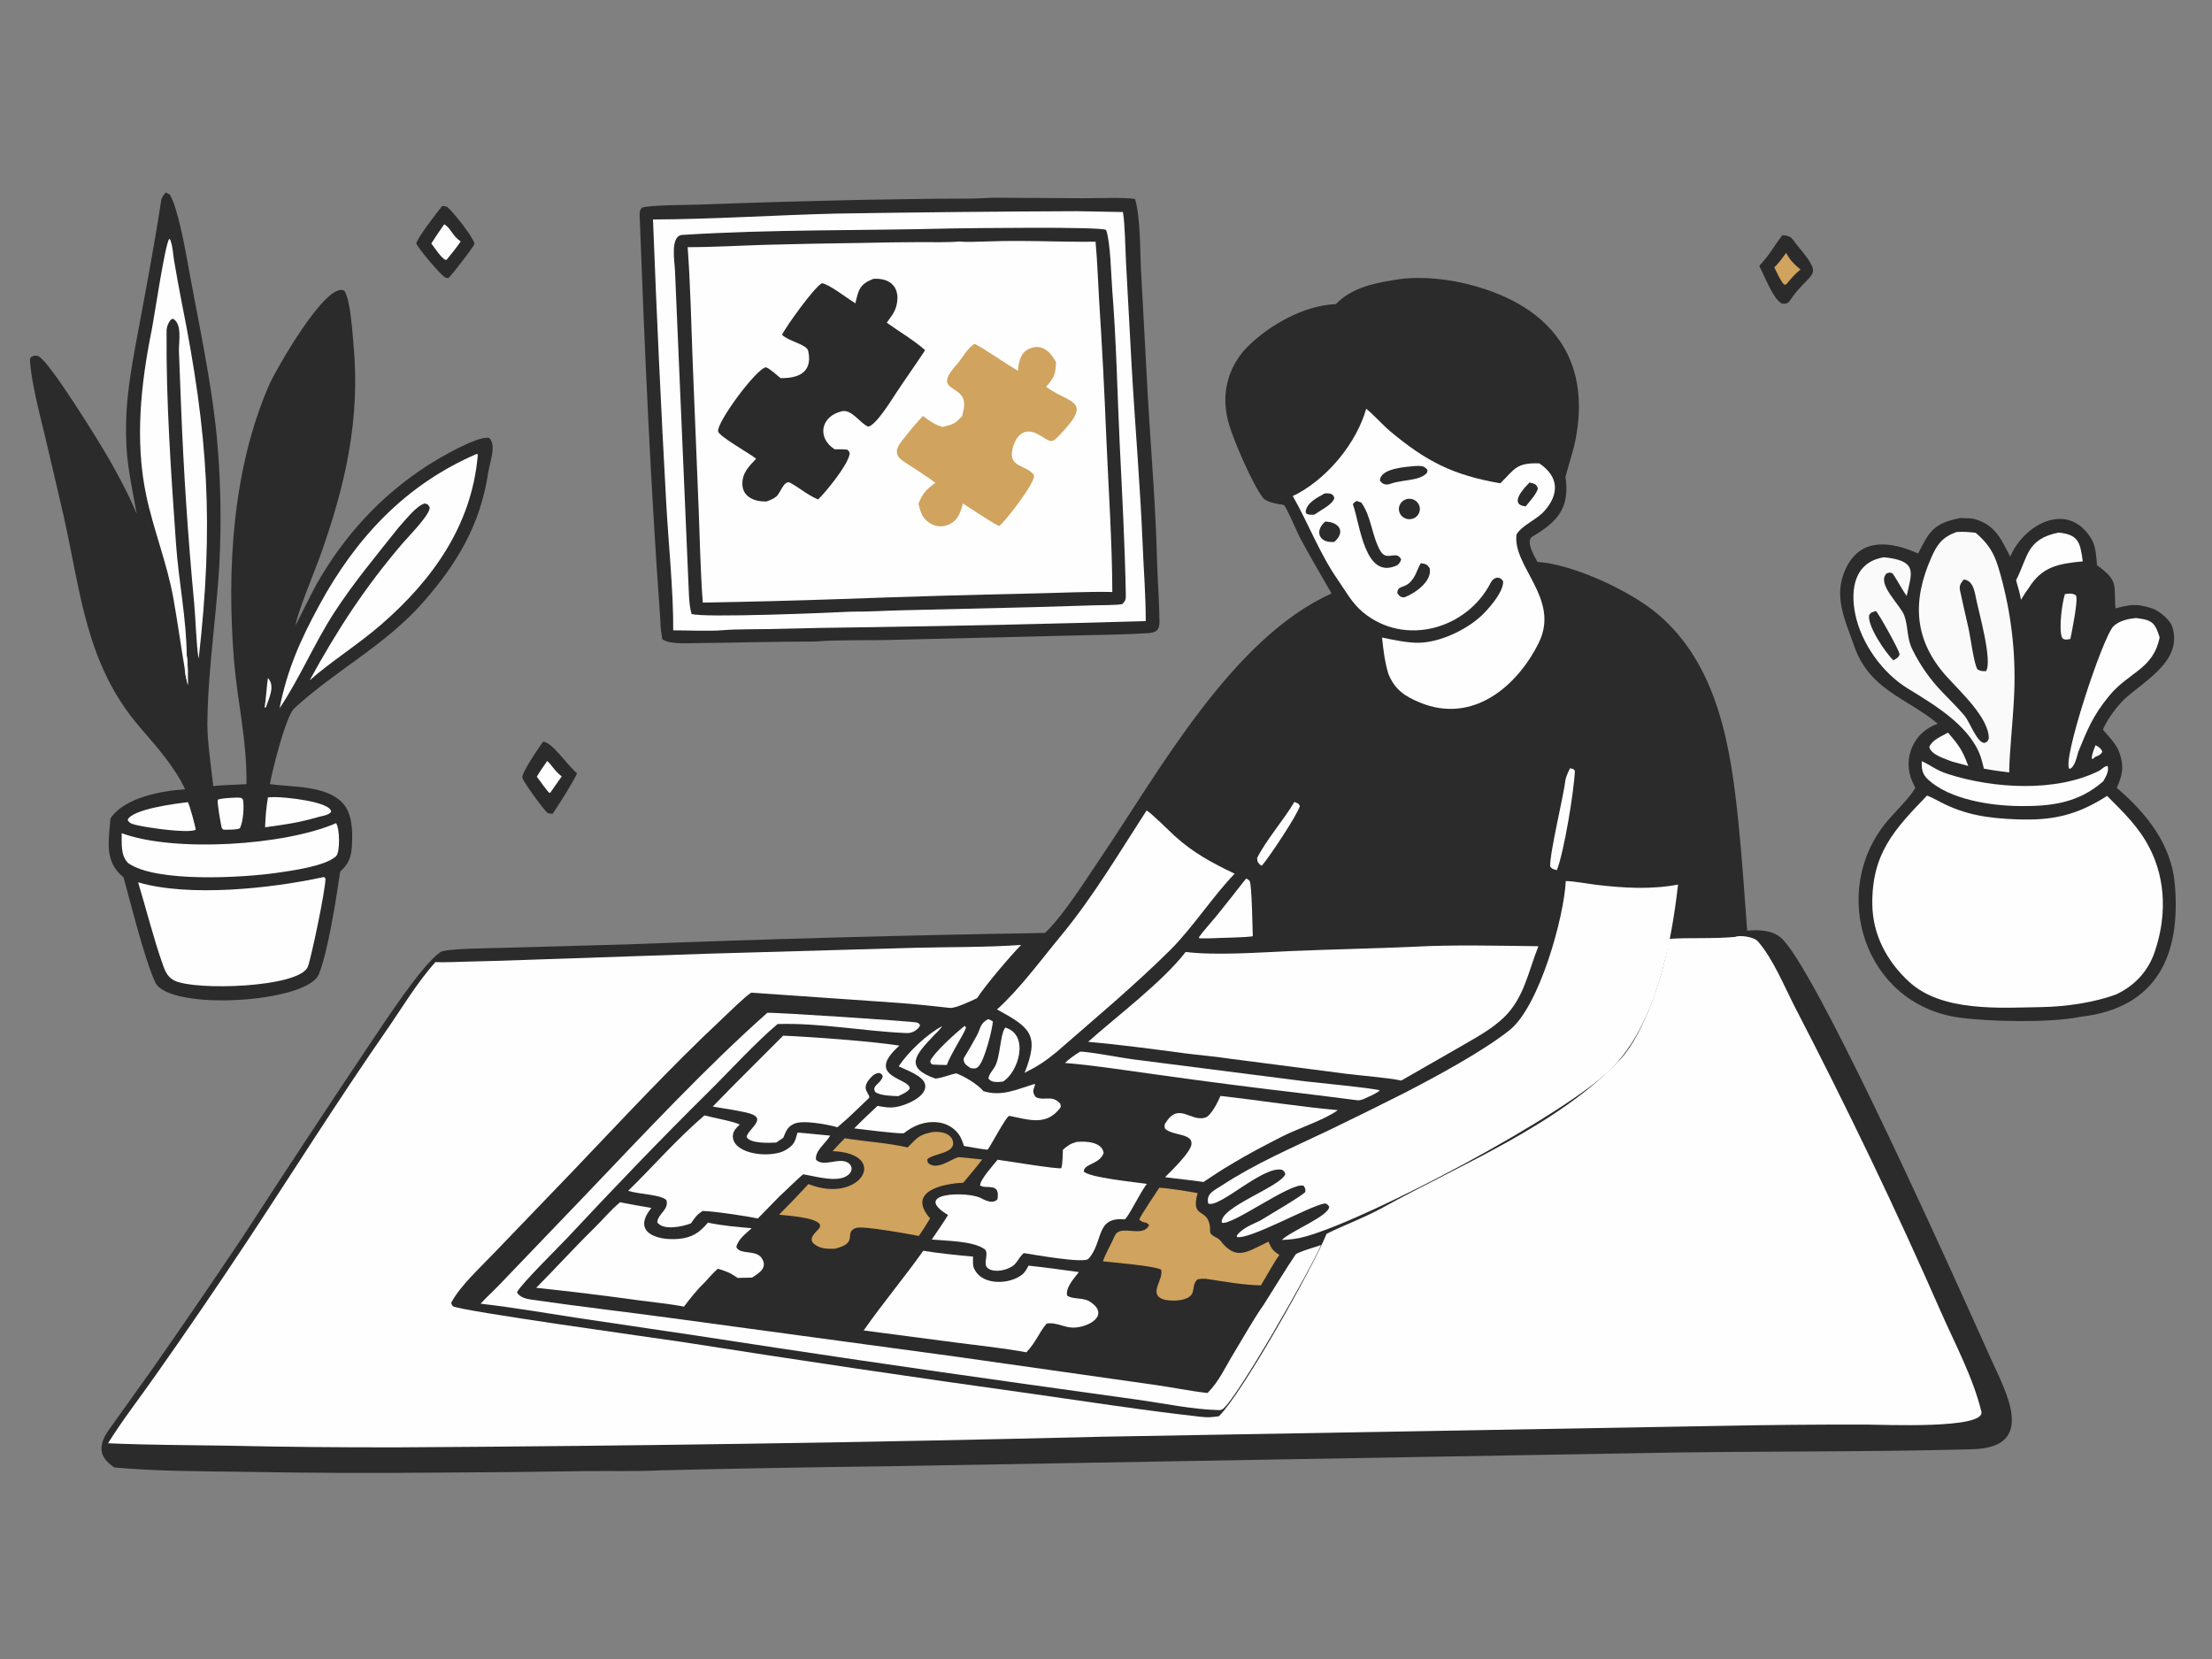 <?xml version="1.0" encoding="UTF-8"?> <svg xmlns="http://www.w3.org/2000/svg" width="224" height="168" viewBox="0 0 224 168" fill="none"><rect x="0" y="0" width="224" height="168" fill="#808080" stroke="none"/><g clip-path="url(#clip0_560_9249)"><path d="M141.83 28.254C144.693 27.91 147.88 28.433 150.501 29.32C158.229 31.936 161.183 37.681 159.378 45.293C159.295 45.647 158.523 48.218 158.533 48.29C158.975 51.416 157.786 52.792 155.189 54.329C154.459 54.765 155.337 56.245 155.682 56.9C159.305 57.138 165.017 59.814 167.746 62.08C174.036 67.304 175.277 75.775 176.047 83.32C176.421 86.999 176.654 90.561 176.929 94.246C178.035 94.141 179.425 94.185 180.31 94.925C183.561 97.647 196.186 125.608 198.465 130.615L201.546 137.452C203.078 140.885 206.382 146.578 199.743 146.76C188.522 147.068 177.268 146.922 166.045 147.153L89.752 148.485C82.136 148.577 74.52 148.713 66.906 148.894C64.587 149.016 61.73 148.944 59.364 148.971C54.172 149.056 48.981 149.108 43.789 149.128C37.383 149.188 30.976 149.16 24.571 149.043C20.375 148.984 15.725 148.991 11.584 148.601C9.923 147.512 9.953 146.305 11.054 144.748C12.502 142.701 13.983 140.684 15.427 138.632C18.512 134.212 21.554 129.765 24.554 125.291C28.874 118.633 33.243 112.005 37.661 105.407C38.923 103.558 42.646 97.785 44.594 96.415C45.121 96.044 49.607 96.028 50.726 95.987L63.341 95.64C77.496 95.092 91.657 94.704 105.822 94.476C107.696 92.705 110.044 88.954 111.53 86.757C117.43 78.036 124.78 64.632 134.841 60.096C133.749 58.206 132.651 56.337 131.617 54.401C131.412 54.02 130.23 51.245 130.002 51.134C129.917 51.093 128.315 50.969 127.884 50.396C126.771 48.918 124.957 44.655 124.464 42.995C124.252 42.291 124.127 41.565 124.092 40.831C124.003 38.681 124.832 36.608 126.367 35.079C128.555 32.9 132.121 30.899 135.274 30.801C137.011 29.011 139.428 28.619 141.83 28.254Z" fill="#2B2B2B"></path><path d="M175.712 94.878C176.172 94.664 177.622 94.875 178.001 95.313C179.594 97.148 180.673 99.873 181.8 102.051C187.024 112.129 191.954 122.372 196.507 132.754C197.953 136.053 199.805 139.467 200.648 142.96C201.037 144.748 190.653 144.26 189.052 144.262C184.054 144.249 179.056 144.294 174.06 144.396L111.63 145.49C87.906 146.073 64.177 146.432 40.446 146.566C34.62 146.582 28.794 146.525 22.969 146.396C18.959 146.338 14.95 146.328 10.942 146.154C12.28 143.974 14.261 141.404 15.753 139.272C18.87 134.851 21.922 130.386 24.906 125.878C29.626 118.737 34.182 111.477 39.072 104.433C40.623 102.2 42.303 99.39 44.1 97.426C44.808 97.479 46.518 97.398 47.311 97.379C49.587 97.331 51.862 97.263 54.136 97.175L71.719 96.576L92.676 95.978C96.183 95.893 99.93 95.935 103.406 95.69C102.29 96.833 99.806 99.75 98.946 101.076C98.403 101.343 96.72 102.126 96.208 102.068C94.525 101.878 92.74 101.693 91.046 101.563L76.078 100.521C75.427 100.919 73.799 102.544 73.095 103.203C67.872 108.091 62.982 113.391 58.043 118.558L49.879 127.048C48.604 128.393 46.623 130.195 45.734 131.848C45.642 132.019 45.755 132.096 45.855 132.275C46.679 132.766 66.389 135.494 69.035 135.889C80.786 137.737 92.554 139.48 104.338 141.119C110.083 141.937 115.839 142.83 121.612 143.474C122.33 143.554 122.728 143.518 123.439 143.414C125.799 141.072 132.894 128.472 134.339 124.941C136.18 124.026 138.201 123.297 140.059 122.269C147.979 117.886 157.922 113.869 164.114 107.24C166.516 104.667 168.584 98.352 168.997 95.073C171.217 94.931 173.383 95.086 175.712 94.878Z" fill="#FEFEFE"></path><path d="M158.561 89.223C159.266 89.214 160.964 89.523 161.737 89.612C164.464 89.927 167.222 90.097 169.93 89.573C169.234 95.66 167.726 103.539 163.264 108.132C158.716 112.813 138.808 123.359 132.238 125.208C131.409 125.442 130.669 125.54 129.806 125.562C130.741 124.647 134.574 123.144 134.604 122.198C134.491 122.04 134.359 121.832 134.089 121.882C132.521 122.172 126.606 125.528 125.261 125.27L125.252 125.105C125.835 124.353 126.738 124.029 127.612 123.607C128.329 123.156 131.893 121.088 132.181 120.699C132.2 120.359 132.195 120.377 132.014 120.078C130.826 119.624 124.685 124.203 123.725 123.814C123.463 122.259 129.623 120.206 130.158 118.914C130.044 118.569 130.138 118.719 129.84 118.464C127.941 117.988 123.482 122.384 122.358 121.876C122.098 120.878 122.976 120.539 123.684 120.075C127.186 117.785 130.811 116.248 134.57 114.455C137.124 113.224 139.666 111.969 142.195 110.691C145.347 109.067 150.22 106.439 152.88 104.308C155.881 101.904 158.375 92.922 158.561 89.223Z" fill="#FEFEFE"></path><path d="M138.35 41.394C139.052 41.935 140.001 43.023 140.766 43.663C144.459 46.755 147.184 48.12 151.929 48.942C153.426 47.474 153.522 46.854 155.881 46.922C157.887 48.278 157.907 50.05 156.38 51.765C155.607 52.633 154.085 53.212 153.573 54.124C153.137 57.365 158.033 60.632 155.82 65.099C153.626 69.526 149.133 73.338 143.811 71.152C142.191 70.486 141.222 69.796 140.584 68.213C140.215 66.93 140.091 65.869 139.954 64.56C141.127 64.802 142.643 65.137 143.83 65.084C146.069 64.984 148.859 63.609 150.363 62.011C151.019 61.314 152.263 59.859 152.217 58.866C151.859 58.279 151.244 58.448 150.962 59.001C148.587 63.669 142.298 65.521 138.04 62.015C136.897 61.074 136.293 59.888 135.474 58.713C133.632 56.071 132.487 52.977 130.911 50.225C131.113 50.136 131.312 50.039 131.505 49.933C134.617 48.202 137.394 44.763 138.35 41.394Z" fill="#FEFEFE"></path><path d="M137.371 50.729C137.533 50.783 137.695 50.838 137.857 50.893C138.87 52.292 138.902 54.213 139.765 55.758C140.425 56.939 141.385 55.646 141.889 56.641C141.781 56.967 141.773 56.953 141.533 57.215C138.207 58.853 137.747 53.151 137.011 51.1C136.966 50.977 137.253 50.818 137.371 50.729Z" fill="#2B2B2B"></path><path d="M143.341 47.187C143.936 47.187 144.174 47.134 144.553 47.582L144.52 47.852C143.858 48.711 142.034 48.558 140.854 48.975C140.373 49.153 140.021 49.073 139.738 48.666C139.768 47.413 142.382 47.279 143.341 47.187Z" fill="#2B2B2B"></path><path d="M143.874 57.035C144.373 57.105 144.503 57.12 144.779 57.546C145.044 58.862 143.331 60.056 142.234 60.487C141.823 60.502 141.726 60.362 141.507 60.082C141.484 59.282 142.17 59.581 142.772 58.981C143.393 58.362 143.442 57.784 143.874 57.035Z" fill="#2B2B2B"></path><path d="M134.161 49.963C134.636 49.942 135.066 49.974 135.12 50.471C134.885 51.129 133.741 51.66 133.094 52.115C132.712 52.131 132.631 52.159 132.29 52.021L132.217 51.848C132.309 50.901 133.399 50.382 134.161 49.963Z" fill="#2B2B2B"></path><path d="M142.342 50.577C142.699 50.443 143.103 50.508 143.399 50.745C143.694 50.983 143.835 51.357 143.769 51.724C143.702 52.091 143.438 52.395 143.077 52.52C142.528 52.71 141.924 52.434 141.723 51.902C141.522 51.37 141.798 50.779 142.342 50.577Z" fill="#2B2B2B"></path><path d="M134.199 52.818C135.572 52.846 136.328 53.832 135.112 54.884C135.011 54.888 134.909 54.889 134.807 54.886C133.525 54.858 133.158 53.712 134.199 52.818Z" fill="#2B2B2B"></path><path d="M154.899 48.86C155.37 48.977 155.601 48.999 155.735 49.475C155.594 50.035 154.893 50.784 154.503 51.276C152.738 51.121 154.323 49.407 154.899 48.86Z" fill="#2B2B2B"></path><path d="M143.183 95.871C147.046 95.659 151.866 95.771 155.789 95.82C154.781 98.32 154.343 101.098 152.248 103.074C151.007 104.245 149.578 105.004 148.113 105.861L141.902 109.423C140.623 109.147 137.768 108.92 136.339 108.739L124.414 107.195C122.91 106.962 121.326 106.844 119.807 106.642C116.61 106.215 113.405 105.788 110.191 105.5C113.121 102.882 117.722 99.438 120.067 96.401C123.139 96.778 127.546 96.447 130.688 96.312C134.83 96.135 139.053 96.058 143.183 95.871Z" fill="#FEFEFE"></path><path d="M77.704 102.563C78.348 102.495 92.485 103.43 92.83 103.545C93.047 103.617 93.077 103.648 93.173 103.836C92.955 104.318 92.357 104.637 91.835 104.616C87.564 104.446 83.025 103.562 78.747 103.699C76.568 105.519 73.791 108.556 71.734 110.587C66.882 115.378 62.116 120.359 57.467 125.333C56.533 126.333 52.707 130.083 52.354 130.869C52.61 131.366 53.27 131.529 53.801 131.606C58.484 132.288 63.191 132.825 67.879 133.462L96.814 137.383L116.94 140.24C118.672 140.479 120.57 140.881 122.279 141.061C123.433 139.919 124.068 138.464 124.891 137.114C125.889 135.477 126.904 133.641 127.999 132.076C128.856 130.741 130.296 128.359 131.202 127.041C131.356 126.816 133.337 126.23 133.774 126.081C132.773 128.46 125.366 141.462 123.857 142.662C123.669 142.812 123.53 142.797 123.29 142.79C120.757 142.713 118.045 142.153 115.533 141.788L103.621 140.124C92.54 138.572 81.469 136.941 70.411 135.233L58.672 133.491C55.357 132.984 51.991 132.401 48.664 132.019C49.246 131.378 49.997 130.713 50.615 130.057L59.407 120.886C65.103 114.918 71.597 107.964 77.704 102.563Z" fill="#FEFEFE"></path><path d="M116.107 82.079C116.417 82.17 118.535 84.272 118.95 84.65C120.833 86.36 122.736 87.383 125.029 88.476C122.904 90.653 120.756 93.969 118.51 96.2C114.888 99.796 110.824 103.191 106.959 106.561C105.784 107.521 105.11 107.952 103.755 108.643C105.297 104.767 104.33 104.062 100.963 102.223C103.281 100.134 105.456 97.156 107.457 94.739C110.684 90.842 113.356 86.319 116.107 82.079Z" fill="#FEFEFE"></path><path d="M109.022 115.636C109.932 115.551 111.594 115.618 111.761 116.746C111.393 117.911 109.732 117.836 109.753 118.64C110.388 119.267 114.925 119.699 116.142 119.89C115.506 120.646 114.148 123.505 113.867 123.48C110.903 123.216 111.776 125.749 110.224 127.474C109.778 127.971 104.645 127.042 103.667 126.894C103.305 127.217 103.159 127.547 102.847 127.933C102.322 128.582 100.699 128.987 100.009 128.405C99.789 128.219 99.82 127.988 99.812 127.723C99.858 127.394 100.011 126.729 99.727 126.515C98.581 125.654 95.764 125.659 94.356 125.523C94.925 124.653 95.456 123.95 96.005 123.04C92.207 120.741 98.019 120.62 99.347 121.333C99.883 121.621 100.57 121.918 101.004 121.452C101.334 119.676 99.837 120.468 99.251 120.044C99.254 119.448 100.592 117.974 101.023 117.441C102.025 117.576 107.021 118.406 107.468 118.3C107.624 117.865 107.597 116.984 107.635 116.439C108.111 116.001 108.403 115.814 109.022 115.636Z" fill="#FEFEFE"></path><path d="M93.496 126.66C94.898 126.897 97.121 127.13 98.535 127.252C98.529 127.532 98.508 128.1 98.594 128.334C99.237 130.086 101.803 130.118 103.206 129.28C103.749 128.956 103.873 128.676 104.155 128.167C105.839 128.342 107.568 128.592 109.251 128.817C108.772 129.448 107.892 130.386 108.06 131.19C108.572 131.598 109.679 131.385 110.308 131.775C112.536 133.154 110.202 134.485 108.596 134.44C107.731 134.416 106.812 133.843 105.981 134.044C105.174 134.992 104.962 135.856 103.935 136.942C101.696 136.528 99.169 136.259 96.911 135.969L87.463 134.729C89.384 131.973 91.617 129.321 93.496 126.66Z" fill="#FEFEFE"></path><path d="M62.794 121.745C63.03 121.824 65.516 122.24 65.965 122.326C63.958 124.781 66.49 125.646 68.698 125.457C70.069 125.34 70.838 124.834 71.683 123.812C73.105 124.12 74.672 124.249 76.12 124.377C75.502 124.94 74.739 125.494 74.565 126.291C74.925 127.087 76.533 126.542 77.108 127.368C77.798 128.36 76.899 128.905 76.154 129.378L74.7 129.409C73.857 128.845 73.662 128.783 72.696 128.477C72.283 128.828 71.805 129.38 71.428 129.791C70.567 130.616 69.972 131.387 69.26 132.318C68.064 132.063 66.063 131.865 64.8 131.695C61.306 131.209 57.803 130.781 54.294 130.41C56.262 128.448 58.147 126.345 60.146 124.391C61.078 123.48 61.754 122.621 62.794 121.745Z" fill="#FEFEFE"></path><path d="M71.336 112.949C71.979 113.137 74.69 113.646 74.899 113.893C74.659 114.122 74.416 114.339 74.292 114.649C74.167 114.958 74.183 115.303 74.336 115.6C75.049 117.014 78.268 117.224 79.549 116.462C80.451 115.926 80.502 115.608 80.761 114.692C81.833 114.767 82.987 114.91 84.078 115C83.594 115.8 82.485 116.562 82.639 117.452C83.282 118.05 84.326 117.543 85.181 117.562C86.247 117.585 86.614 118.508 85.775 119.067C84.711 119.775 82.578 119.111 81.337 118.92C80.877 119.263 79.485 120.657 78.914 121.167L76.746 123.388C75.568 123.145 72.239 122.642 71.142 122.631C70.532 123.04 70.383 123.291 69.974 123.878C69.141 124.225 67.129 124.639 66.554 123.768C66.643 122.888 67.774 122.482 67.483 121.528C66.891 120.955 64.869 120.975 63.612 120.588C66.318 117.943 68.405 115.48 71.336 112.949Z" fill="#FEFEFE"></path><path d="M79.306 104.878C82.222 104.999 88.356 105.453 91.082 105.884C87.415 109.131 92.257 109.157 92.122 110.255C91.813 110.638 91.415 110.78 90.962 111.005C90.252 110.966 89.238 110.972 88.639 110.596C88.23 109.899 89.166 109.822 89.393 108.993C89.241 108.687 89.355 108.806 89.012 108.651C88.655 108.701 88.476 108.816 88.231 109.071C87.082 110.265 88.015 110.601 88.037 111.15C87.315 111.853 86.586 112.549 85.85 113.238L84.805 114.151C83.823 113.876 81.279 113.375 80.384 113.814C79.693 114.154 79.607 114.561 79.318 115.216L78.606 115.703C77.897 115.741 75.903 115.822 75.6 115.113C75.859 114.194 77.917 113.189 75.561 112.66C74.45 112.411 73.302 112.246 72.177 112.059C74.485 109.66 76.954 107.256 79.306 104.878Z" fill="#FEFEFE"></path><path d="M94.37 114.648C95.15 114.53 96.407 114.715 96.519 115.698C96.649 116.834 94.389 116.813 93.892 117.419L93.957 117.744C94.847 118.606 96.287 117.376 97.045 117.186C97.15 117.16 99.179 117.395 99.467 117.418C98.868 118.2 98.183 119.014 97.547 119.769C95.437 119.865 91.798 120.653 94.184 123.375C93.801 124.041 93.49 124.525 93.051 125.157C92.216 125.017 87.384 124.079 86.646 124.361C85.397 124.838 87.032 125.893 84.511 126.454C83.757 126.469 83.149 126.481 82.512 126.027C81.7 125.448 82.658 124.765 83.007 124.332C83.037 124.104 83.096 124.062 82.971 123.919C82.401 123.262 79.767 123.109 78.894 123.008C79.906 121.992 80.898 120.958 81.869 119.904C87.131 122.02 90.194 116.802 84.314 116.572C84.694 116.136 85.14 115.688 85.544 115.267C87.853 115.642 89.405 115.66 91.919 116.194C92.867 115.231 93.023 114.934 94.37 114.648Z" fill="#D0A35E"></path><path d="M117.395 120.276C118.424 120.334 120.234 120.631 121.276 120.821C120.481 123.682 122.57 122.046 122.546 124.701C122.541 125.164 123.327 125.303 123.547 125.591C125.206 127.762 126.272 126.755 128.451 125.74C128.775 126.486 128.909 126.65 129.556 127.087C128.934 127.945 128.283 129.205 127.682 130.159C125.875 130.138 123.875 129.754 122.072 129.495C121.719 129.489 121.628 129.49 121.282 129.546C120.845 129.92 120.933 130.339 120.762 130.897C120.477 131.833 118.292 131.842 117.599 131.498C116.39 130.898 117.874 129.509 117.577 128.57C117 128.199 112.673 127.842 111.684 127.729C111.971 126.91 112.531 125.967 112.88 125.163C113.437 123.876 115.694 125.447 116.363 124.064C116.059 123.643 115.747 123.93 115.366 123.485C115.54 123.05 117.047 120.809 117.395 120.276Z" fill="#D0A35E"></path><path d="M95.392 103.925C95.345 104.116 94.656 104.758 94.474 104.953C92.748 106.799 91.502 108.1 94.743 109.229C95.752 109.072 96.009 108.859 96.839 108.698C97.649 108.982 99.036 109.822 99.586 110.496C101.439 111.069 102.915 110.333 104.787 109.758C104.906 110.059 104.32 110.401 104.9 111.11C105.794 111.521 106.551 110.823 107.377 111.782C107.402 111.943 107.46 112.064 107.366 112.189C105.94 114.072 104.158 113.373 102.223 113.001C101.93 112.944 100.227 116.235 100.008 116.429C99.317 116.36 98.327 116.166 97.621 116.05C97.484 115.656 97.342 115.215 97.097 114.874C96.602 114.194 95.833 113.751 94.982 113.656C93.657 113.506 92.528 113.968 91.52 114.763C90.617 114.802 87.586 114.386 86.502 114.267C87.274 113.475 88.056 112.746 88.863 111.988C89.578 112.113 90.069 112.222 90.8 112.089C91.776 111.924 93.974 111.004 93.676 109.793C93.466 108.938 91.778 108.361 91.008 107.982C91.937 106.559 93.867 104.722 95.392 103.925Z" fill="#FEFEFE"></path><path d="M123.593 110.98C127.49 111.42 131.652 112.078 135.479 112.419C134.2 113.368 131.454 114.278 129.958 115.031C128.216 115.908 126.294 116.915 124.638 117.923C123.686 118.48 122.788 119.088 121.87 119.697C120.627 119.498 119.275 119.396 117.986 119.204C118.638 118.54 120.516 116.751 120.65 115.907C120.838 114.723 118.662 115.042 117.965 114.272C117.931 114.035 117.883 113.954 118.009 113.749C119.358 111.549 120.527 113.613 122.039 113.181C122.635 113.011 123.342 111.566 123.593 110.98Z" fill="#FEFEFE"></path><path d="M109.361 106.503C110.034 106.445 113.664 107.139 114.607 107.259L132.124 109.497C133.009 109.605 139.297 110.214 139.73 110.421C139.392 110.735 138.614 111.053 138.158 111.265C137.964 111.346 137.689 111.447 137.48 111.421C135.554 111.184 133.601 110.921 131.676 110.694C126.815 110.125 121.96 109.499 117.114 108.817C113.995 108.394 110.982 107.905 107.838 107.64C108.405 107.127 108.71 106.926 109.361 106.503Z" fill="#FEFEFE"></path><path d="M126.183 88.968C126.409 89.046 126.357 89.045 126.552 89.217C126.771 89.684 126.835 93.986 126.864 94.81C126.147 94.943 123.562 94.962 122.586 95.019C122.201 95.031 121.837 95.025 121.453 95.019L121.411 94.9C121.89 94.234 122.61 93.458 123.146 92.803C124.17 91.534 125.183 90.255 126.183 88.968Z" fill="#FEFEFE"></path><path d="M158.978 77.806C159.357 77.883 159.265 77.809 159.48 78.048C159.416 79.994 158.386 86.306 157.655 88.117C157.211 87.968 157.217 88.048 156.981 87.749C156.915 86.413 158.334 80.639 158.54 78.916C158.565 78.71 158.87 78.032 158.978 77.806Z" fill="#FEFEFE"></path><path d="M101.795 104.056C104.271 104.779 103.155 108.547 101.575 109.525C101.056 109.586 100.398 109.669 100.102 109.214C100.102 108.89 100.48 108.427 100.684 108.118C101.319 107.154 101.237 104.846 101.795 104.056Z" fill="#FEFEFE"></path><path d="M100.067 103.203C100.269 103.268 100.363 103.331 100.547 103.434C100.485 104.251 99.716 107.4 99.063 108.021C98.807 108.263 98.625 108.19 98.305 108.176C97.875 107.872 97.581 107.748 97.578 107.195C98.037 106.439 98.485 105.676 98.904 104.897C99.331 104.104 99.218 103.656 100.067 103.203Z" fill="#FEFEFE"></path><path d="M131.072 81.206C131.478 81.391 131.45 81.302 131.632 81.612C131.428 82.465 128.426 86.963 127.775 87.668C127.558 87.589 127.485 87.439 127.346 87.251C127.333 87.155 127.318 87.036 127.299 86.896C128.173 85.129 130.045 82.953 131.004 81.323L131.072 81.206Z" fill="#FEFEFE"></path><path d="M97.701 103.877L97.823 104.075C97.673 104.632 96.304 106.675 95.877 107.848C95.405 107.849 94.894 107.82 94.419 107.801C94.213 107.629 94.292 107.732 94.192 107.468C94.576 106.571 96.854 104.541 97.701 103.877Z" fill="#FEFEFE"></path><path d="M99.704 20.064C100.427 19.994 101.992 20.036 102.76 20.035L109.639 20.075C110.785 20.084 114.033 19.966 114.945 20.153C115.515 22.2 115.428 25.279 115.55 27.451L116.26 40.585C116.589 46.133 117.058 51.641 117.182 57.21C117.254 59.106 117.39 60.998 117.418 62.895C117.43 63.735 117.167 64.059 116.278 64.117C113.772 64.278 111.244 64.287 108.731 64.355L89.934 64.806C87.843 64.864 84.705 64.782 82.736 64.953L82.584 64.967C78.527 64.96 74.436 65.09 70.377 65.127C69.414 65.136 67.894 65.256 67.067 64.742C67.018 64.461 66.977 64.179 66.943 63.896C66.883 63.371 66.875 62.84 66.837 62.314C65.86 48.811 65.277 35.278 64.771 21.752C64.76 21.458 64.817 21.259 64.999 21.035C65.643 20.762 69.664 20.757 70.642 20.723C76.069 20.523 81.498 20.363 86.927 20.244L94.77 20.122C96.39 20.108 98.096 20.152 99.704 20.064Z" fill="#2B2B2B"></path><path d="M109.024 21.386L113.711 21.471C113.922 22.573 113.955 25.229 114.023 26.506L114.589 36.927C114.933 42.999 115.463 49.109 115.715 55.198C115.819 57.742 116.03 60.353 116.023 62.894C106.766 63.168 97.507 63.373 88.247 63.51C84.84 63.546 81.433 63.61 78.027 63.702C76.62 63.734 74.586 63.7 73.245 63.814C71.717 63.942 69.741 63.828 68.174 63.831C68.21 60.034 67.67 54.767 67.462 50.869C66.936 41.325 66.491 31.777 66.126 22.227C72.144 22.204 78.569 21.778 84.675 21.629C92.79 21.499 100.907 21.418 109.024 21.386Z" fill="#FEFEFE"></path><path d="M96.38 23.134C98.006 23.11 111.482 22.927 112.013 23.286C112.465 24.577 112.514 27.897 112.634 29.387C113.05 34.569 113.143 39.79 113.39 44.968C113.632 50.026 113.909 55.055 114.005 60.127C114.014 60.654 114.02 60.807 113.646 61.172C113.043 61.296 111.534 61.276 110.858 61.297L104.7 61.482L91.347 61.801C89.64 61.835 87.989 61.957 86.276 61.937C84.103 62.052 71.222 62.585 70.029 62.171C69.871 61.644 69.793 60.859 69.769 60.3C69.396 51.519 69.009 42.733 68.633 33.953L68.353 27.405C68.315 26.488 67.843 23.869 69.086 23.79C78.163 23.212 87.302 23.369 96.38 23.134Z" fill="#2B2B2B"></path><path d="M97.186 24.452C97.564 24.536 99.596 24.466 100.161 24.445C103.755 24.309 107.357 24.521 110.942 24.479C111.116 26.293 111.188 28.518 111.302 30.372C111.602 35 111.844 39.631 112.029 44.265C112.244 49.297 112.626 54.987 112.64 59.949C110.108 59.892 107.246 60.045 104.681 60.095C98.149 60.236 91.619 60.426 85.09 60.665C80.451 60.823 75.811 60.943 71.17 61.023C70.937 58.053 70.87 54.651 70.755 51.645L70.145 36.661C70.003 32.895 69.913 28.772 69.637 25.029C72.149 25.034 75.075 24.865 77.615 24.788C80.804 24.702 83.993 24.64 87.183 24.602C89.183 24.554 91.184 24.526 93.186 24.518C94.367 24.515 96.043 24.565 97.186 24.452Z" fill="#FEFEFE"></path><path d="M88.437 28.238C90.286 28.109 91.202 29.235 90.778 30.952C90.61 31.634 90.203 32.109 89.798 32.675C90.983 33.526 92.633 34.514 93.683 35.459C92.754 36.889 91.714 38.326 90.774 39.756C90.274 40.516 88.686 43.1 87.914 43.2C87.099 42.877 86.256 41.409 85.243 41.649C83.115 42.154 82.698 44.317 84.522 45.5C85.007 45.493 85.332 45.487 85.821 45.539C85.952 45.686 86.075 45.8 86.026 46.038C85.794 47.17 83.616 49.846 82.844 50.579C81.752 50.106 81.052 49.467 80.037 48.894C79.406 48.538 79.007 49.974 78.621 50.275C78.279 50.542 78.042 50.623 77.629 50.782C76.46 50.828 75.188 50.346 75.177 49.014C75.167 47.872 75.833 47.244 76.57 46.452C75.782 45.827 72.815 44.196 72.72 43.683C72.556 42.8 76.567 37.337 77.562 37.193C77.98 37.334 78.636 37.967 79.039 38.288C80.573 38.32 82.353 37.894 81.846 35.548C81.695 34.852 79.961 34.621 79.195 33.908C79.544 33.126 82.47 29.064 83.227 28.683C83.927 28.747 85.773 30.21 86.625 30.71C86.93 29.374 87.037 28.785 88.437 28.238Z" fill="#2B2B2B"></path><path d="M98.69 34.828C99.119 34.936 102.315 37.134 103.075 37.542C103.178 36.659 103.3 35.737 104.222 35.323C105.559 34.721 106.408 35.699 106.944 36.684C106.874 37.95 106.771 38.227 105.927 39.165C108.277 40.89 110.646 40.47 107.582 43.757C106.449 44.973 106.609 44.855 105.212 44.03C103.699 43.137 102.8 44.178 102.512 45.563C102.14 47.349 103.891 47.05 104.69 48.082C105.036 48.678 101.67 52.971 101.178 53.269C100.712 53.113 98.155 51.393 97.509 50.989C97.253 51.954 96.945 52.859 95.848 53.207C95.312 53.377 94.727 53.31 94.246 53.024C93.38 52.52 93.231 51.883 93.008 51.02C93.405 49.969 93.832 49.542 94.723 48.888C93.696 48.142 92.617 47.443 91.546 46.756C90.085 45.819 91.156 44.891 91.907 43.927C92.392 43.304 92.918 42.694 93.464 42.119C94.243 42.691 94.536 42.941 95.464 43.238C96.529 42.963 96.695 42.931 97.434 42.131C97.495 41.887 97.549 41.642 97.596 41.395C98.087 38.688 94.129 39.969 96.896 36.901C97.434 36.304 97.934 35.26 98.69 34.828Z" fill="#D0A35E"></path><path d="M16.778 19.5C16.864 19.532 17.173 19.666 17.199 19.709C17.981 20.975 18.749 25.177 18.985 26.499C20.025 32.304 21.385 38.374 21.95 44.203C22.296 47.916 22.408 51.646 22.286 55.373C22.132 61.116 21.032 67.508 21 73.313C20.991 75.064 21.393 77.802 21.602 79.608C22.282 79.495 24.122 79.468 24.959 79.406C25.012 74.935 24.087 71.392 23.698 66.905C22.96 57.714 23.524 47.612 27.229 39.036C27.868 37.557 33.071 28.367 34.877 29.447C35.5 30.429 35.665 33.497 35.791 34.816C36.525 42.481 34.945 49.249 32.379 56.422C31.922 57.698 29.972 62.377 29.944 63.356C29.82 63.505 31.845 59.521 32.072 59.126C34.867 54.24 38.513 50.221 43.313 47.127C44.428 46.409 48.348 44.106 49.533 44.341C50.31 45.07 49.578 46.887 49.432 47.876C48.668 53.054 46.315 57.062 42.849 60.99C39.031 65.343 33.937 67.906 29.794 71.737C28.948 72.521 27.585 77.964 27.332 79.404C29.547 79.725 32.873 79.503 34.633 81.25C35.655 82.265 35.709 84.044 35.651 85.377C35.595 86.66 35.421 87.38 34.452 88.265C34.054 90.954 33.217 96.387 32.283 98.666C31.092 101.573 17.05 102.415 15.71 99.457C14.597 96.999 13.298 91.687 12.508 88.835C10.522 87.254 11.021 85.148 11.184 82.889C12.556 80.776 16.359 80.074 18.749 79.933C17.65 77.59 15.841 75.595 14.143 73.617C8.667 67.239 8.19 59.996 6.421 52.142L4.601 44.343C4.104 42.3 3.07 38.312 3.033 36.348C3.166 36.093 3.134 36.171 3.458 36.014C3.616 36.013 3.75 36.012 3.897 36.076C4.997 36.554 10.156 44.926 11.074 46.541C12.072 48.298 13.076 50.185 13.85 52.046C13.495 50.099 12.971 47.628 12.839 45.696C12.709 43.77 12.75 41.837 12.962 39.918C13.128 38.401 13.383 36.835 13.66 35.33C14.585 30.323 15.557 25.318 16.326 20.287C16.373 19.982 16.576 19.724 16.778 19.5Z" fill="#2B2B2B"></path><path d="M33.913 31.263C34.249 31.897 34.389 34.854 34.455 35.758C34.933 42.229 33.947 47.88 31.836 53.986C30.273 58.509 28.328 63.382 27.269 68.075L27.181 68.035C27.092 67.097 27.367 65.287 27.488 64.285C28.213 58.309 28.736 52.196 30.872 46.504C31.118 45.85 31.373 44.988 30.777 44.488C29.83 44.401 29.441 46.609 29.223 47.387C27.116 53.886 25.847 64.825 25.718 71.818C25.35 70.556 25.142 68.883 25.052 67.576C24.473 59.192 24.698 50.529 27.271 42.443C28.607 38.245 31.031 34.618 33.913 31.263Z" fill="#2B2B2B"></path><path d="M32.68 88.835L32.838 88.823L32.959 88.966C32.972 90.108 31.471 97.207 31.168 97.911C30.263 100.014 19.837 100.333 17.695 99.314C16.811 98.894 16.632 98.041 16.38 97.371C15.582 95.117 14.713 91.734 13.985 89.348C19.161 90.867 27.453 89.973 32.68 88.835Z" fill="#FEFEFE"></path><path d="M18.713 67.758C18.312 65.374 17.982 62.972 17.558 60.595C16.927 57.064 15.544 53.666 14.802 50.135C13.653 44.671 14.251 38.935 15.345 33.513C15.611 32.195 16.692 24.825 17.134 24.185L17.247 24.282C17.551 25.22 17.474 25.472 17.631 26.399C17.869 27.799 18.124 29.196 18.394 30.59C21.082 43.974 21.669 53.083 20.117 66.722C19.869 65.316 19.818 62.716 19.666 61.117C19.038 54.473 18.595 47.813 18.337 41.146L18.12 35.596C18.09 34.632 18.478 32.787 17.519 32.279L17.341 32.339C17.043 32.654 16.873 33.095 16.869 33.525C16.808 40.702 17.324 47.918 17.824 55.072C18.082 58.772 18.887 62.705 18.91 66.377C19.05 67.167 19.019 68.534 19.022 69.379C18.868 68.758 18.772 68.39 18.713 67.758Z" fill="#FEFEFE"></path><path d="M18.91 66.376C19.05 67.167 19.019 68.534 19.022 69.379C18.868 68.758 18.772 68.39 18.713 67.757L18.752 67.748C18.935 67.501 18.896 66.752 18.91 66.376Z" fill="#F5F5F5"></path><path d="M48.306 45.955C48.403 46.063 48.39 46.026 48.368 46.264C47.722 53.213 43.837 58.697 38.616 63.234C36.265 65.277 33.507 66.992 31.355 68.898C34.157 63.779 36.95 59.484 40.772 55.016C41.403 54.278 43.537 52.142 43.515 51.39C43.288 51.019 43.442 51.148 43.042 50.982C42.223 51.127 40.998 52.735 40.349 53.436C38.078 56.3 35.803 59.009 33.817 62.076C31.854 65.109 30.298 68.78 28.309 71.725C29.101 67.748 30.419 64.815 32.328 61.294C35.991 54.539 41.036 49.07 48.306 45.955Z" fill="#FEFEFE"></path><path d="M4.621 39.026C5.29 39.48 7.126 42.795 7.714 43.688C10.03 47.199 12.023 50.742 13.639 54.612C14.159 55.852 14.478 57.213 14.971 58.454C17.244 64.173 17.396 70.094 18.8 76.034C16.625 71.806 15.576 67.433 14.054 62.981C13.283 60.724 12.506 58.47 11.749 56.209C11.532 55.489 11.239 54.051 10.229 54.209C9.607 54.974 10.767 57.433 11.078 58.367L13.37 65.202C14.492 68.505 15.074 71.082 16.576 74.373C13.732 70.959 11.464 67.946 10.306 63.596C8.35 56.249 7.363 48.683 5.172 41.382C4.961 40.677 4.735 39.747 4.621 39.026Z" fill="#2B2B2B"></path><path d="M34.033 83.359C34.42 83.916 34.448 86.305 34.032 86.702C32.968 87.716 29.486 88.179 28.08 88.382C24.528 88.896 15.761 89.394 12.975 87.397C12.205 86.641 12.334 85.405 12.323 84.374C17.627 86.339 28.819 85.631 34.033 83.359Z" fill="#FEFEFE"></path><path d="M27.135 80.743C27.278 80.735 27.405 80.731 27.548 80.726L27.71 80.719C28.659 80.683 33.547 81.164 33.537 82.218C33.23 82.552 32.764 82.601 32.294 82.719C30.218 83.318 28.995 83.481 26.846 83.775C26.892 82.554 26.944 81.932 27.135 80.743Z" fill="#FEFEFE"></path><path d="M19.012 81.234C19.172 81.364 19.807 83.764 19.821 84.032C18.945 84.408 15.127 83.829 14.096 83.611C13.637 83.499 13.14 83.465 12.923 83.034C13.357 81.93 17.84 81.373 19.012 81.234Z" fill="#FEFEFE"></path><path d="M24.024 80.766C24.461 80.807 24.388 80.731 24.607 80.97C24.735 81.683 24.633 83.259 24.28 83.891C23.778 84.053 23.154 84.015 22.609 84.017L22.451 83.832C22.352 83.379 21.971 81.338 22.058 80.978C22.562 80.799 23.453 80.796 24.024 80.766Z" fill="#FEFEFE"></path><path d="M27.125 68.662C27.9 69.433 27.239 70.697 26.935 71.61L26.866 71.675L26.798 71.608C26.953 70.61 26.995 69.66 27.125 68.662Z" fill="#FEFEFE"></path><path d="M198.558 52.451C199.22 52.529 199.438 52.405 200.103 52.608C202.101 53.219 202.697 54.689 203.567 56.373C204.971 53.056 209.482 50.62 211.833 54.651C212.229 55.331 212.295 56.461 212.354 57.243C214.594 58.824 214.048 59.294 214.221 61.605C215.71 61.23 216.296 61.096 217.852 61.579C218.627 61.819 219.752 62.746 219.983 63.485C221.034 66.872 217.316 68.833 215.224 70.719C214.441 71.424 213.455 72.773 213.035 73.701C213.023 73.725 212.951 73.896 212.952 73.898C213.542 74.567 214.328 75.37 214.609 76.181C215.123 77.659 214.936 78.464 214.355 79.782C217.37 82.353 219.866 85.489 220.227 89.467C220.879 96.655 218.486 102.097 210.64 102.973C207.58 103.6 201.433 103.463 198.399 103.045C188.776 101.718 185.166 90.298 191.067 83.212C191.903 82.207 193.343 80.851 193.958 79.783C193.842 79.551 193.724 79.313 193.622 79.073C193.147 77.963 193.159 76.713 193.654 75.611C194.182 74.464 195.035 73.722 196.225 73.285C193.075 70.647 189.309 69.906 187.742 65.358C186.846 62.767 185.611 60.387 186.899 57.611C188.385 54.407 191.453 54.798 194.241 56.055C195.401 53.733 195.861 52.975 198.558 52.451Z" fill="#2B2B2B"></path><path d="M195.144 80.562C195.475 80.674 196.151 81.037 196.488 81.214C199.008 82.533 201.362 82.86 204.167 82.97C207.847 83.115 210.279 82.574 213.377 80.599C215.059 82.29 216.58 83.724 217.687 85.887C219.376 89.181 219.374 92.959 218.194 96.406C217.539 98.323 216.212 99.782 214.346 100.676C212.142 101.521 209.182 101.941 206.815 101.982C202.527 102.057 196.665 102.501 193.316 99.413C191.04 97.314 189.639 94.622 189.602 91.583C189.538 86.419 191.851 83.982 195.144 80.562Z" fill="#FEFEFE"></path><path d="M198.116 53.876C198.898 53.826 199.277 53.87 200.068 53.952C201.86 55.484 202.198 56.722 202.778 58.938C203.773 62.789 204.167 66.764 203.946 70.729C203.83 73.128 203.505 75.915 203.461 78.224C202.53 78.094 201.848 78.022 200.902 77.838L200.713 77.103C199.864 73.748 196.075 71.485 193.268 69.768C190.636 68.188 188.47 65.144 187.871 62.175C187.369 59.681 187.77 56.92 190.777 56.433C190.932 56.446 191.087 56.463 191.241 56.485C194.226 56.915 193.552 58.102 193.086 60.349C192.574 59.655 191.945 58.418 191.632 58.052C191.291 57.946 191.428 57.963 191.047 58.069C189.997 59.121 192.451 61.257 192.837 62.324C193.255 63.483 193.074 64.552 193.631 65.709C194.418 67.334 195.466 68.827 196.734 70.133C197.479 70.905 198.212 71.625 198.913 72.443C199.483 73.107 200.149 75.134 200.936 75.24C201.335 75.051 201.187 75.19 201.396 74.812C201.453 72.741 198.547 70.08 197.148 68.53C193.821 64.841 193.605 60.912 195.578 56.457C196.162 55.136 196.668 54.411 198.116 53.876Z" fill="#FAFAFA"></path><path d="M198.858 58.685C199.813 58.773 199.967 59.898 200.125 60.693C200.392 62.028 201.784 66.917 201.116 67.969C200.69 67.96 200.639 67.978 200.268 67.801C199.918 67.412 199.52 64.382 199.358 63.686C199.067 62.433 198.757 61.062 198.483 59.793C198.377 59.297 198.561 59.062 198.858 58.685Z" fill="#2B2B2B"></path><path d="M189.965 61.879C190.172 61.998 192.37 65.91 192.365 66.263C192.237 66.615 192.082 66.656 191.733 66.87C190.917 66.073 189.115 63.419 189.274 62.309C189.522 61.95 189.454 62.06 189.965 61.879Z" fill="#2B2B2B"></path><path d="M209.672 58.214C211.604 58.09 212.256 58.776 213.063 60.386C212.511 62.863 212.029 64.218 211.069 66.564C209.986 69.221 209.288 72.32 208.465 75.07C208.185 76.007 208.103 77.086 207.808 78.023L207.496 78.107C206.695 78.235 205.541 78.187 204.703 78.179C205.071 75.702 205.173 73.003 205.259 70.424C205.374 66.954 204.792 63.121 206.586 59.885C207.167 58.835 208.578 58.464 209.672 58.214Z" fill="#2B2B2B"></path><path d="M209.106 60.16C209.571 60.107 209.851 60.04 210.223 60.292C210.483 60.731 209.794 64.008 209.66 64.7C209.357 64.775 208.905 64.85 208.791 64.508C208.469 63.558 208.836 60.995 209.106 60.16Z" fill="#FAFAFA"></path><path d="M216.291 62.585L216.569 62.622C218.076 62.812 218.277 63.246 218.698 64.549C218.039 67.812 215.585 68.014 213.554 70.504C211.931 72.496 211.396 73.846 210.456 76.148C210.316 76.645 210.093 77.726 209.571 77.864C208.737 77.236 212.929 64.464 214.034 63.406C214.626 62.838 215.555 62.666 216.291 62.585Z" fill="#FEFEFE"></path><path d="M194.609 77.077C195.529 77.502 196.068 77.997 197.243 78.376C201.834 79.857 208.133 80.25 212.516 78.082C212.817 77.933 213.111 77.562 213.434 77.565C213.584 78.101 213.259 78.641 212.989 79.116C210.48 81.309 207.769 81.665 204.455 81.626C201.56 81.591 197.442 80.966 195.247 78.942C194.639 78.381 194.58 77.835 194.609 77.077Z" fill="#FEFEFE"></path><path d="M208.466 53.932C210.572 54.134 210.652 55.054 210.915 56.847C208.413 57.082 206.761 57.395 205.433 59.561C205.116 59.977 204.929 60.288 204.66 60.733C204.548 60.08 204.341 59.4 204.161 58.757C205.379 56.377 205.204 54.59 208.466 53.932Z" fill="#FEFEFE"></path><path d="M197.265 74.191C198.355 75.45 198.756 76.005 199.314 77.561L197.701 77.129C196.971 76.84 195.53 76.428 195.374 75.642C195.68 74.908 196.537 74.61 197.265 74.191Z" fill="#FEFEFE"></path><path d="M212.209 75.461C212.575 75.672 212.758 75.779 212.895 76.126C212.689 76.486 212.573 76.454 212.145 76.666L211.976 76.836L211.821 76.825C211.83 76.357 212.042 75.91 212.209 75.461Z" fill="#FEFEFE"></path><path d="M44.778 20.856C45.034 20.873 45.026 20.883 45.274 20.943C45.905 21.476 47.839 23.886 48.05 24.672C48.025 24.945 45.781 27.806 45.41 28.164C45.35 28.157 45.123 28.131 45.076 28.098C44.425 27.647 42.435 25.226 42.154 24.678C42.151 24.221 44.367 21.367 44.778 20.856Z" fill="#2B2B2B"></path><path d="M44.986 22.71C45.662 23.098 45.775 23.855 46.648 24.447C46.336 24.962 45.628 25.801 45.229 26.302L45.119 26.316C44.734 26.19 43.975 25.051 43.678 24.656C44.116 23.96 44.512 23.378 44.986 22.71Z" fill="#FEFEFE"></path><path d="M54.999 75.101C55.968 75.202 57.318 77.349 58.435 78.313C58.065 79.175 56.557 81.537 55.974 82.395C55.85 82.411 55.506 82.383 55.424 82.306C54.954 81.871 53.015 79.202 52.898 78.76C52.777 78.301 54.717 75.477 54.999 75.101Z" fill="#2B2B2B"></path><path d="M55.407 77.07C55.737 77.269 56.17 78.105 56.883 78.621L55.728 80.267L55.673 80.304C55.482 80.268 54.631 78.974 54.358 78.654C54.687 78.103 55.042 77.598 55.407 77.07Z" fill="#FEFEFE"></path><path d="M180.502 23.808C181.52 23.904 181.426 24.154 181.975 24.817C184.888 28.322 183.396 27.256 181.237 30.463L181.164 30.572C180.8 30.802 180.952 30.739 180.483 30.753C179.607 30.412 178.675 27.904 178.149 26.928C179.268 25.739 179.6 24.967 180.502 23.808Z" fill="#2B2B2B"></path><path d="M180.875 25.608C181.325 26.417 181.628 26.691 182.323 27.294C181.69 27.82 181.397 28.188 180.876 28.806L180.674 28.824C180.325 28.497 179.907 27.538 179.675 27.069C180.106 26.682 180.522 26.081 180.875 25.608Z" fill="#D0A35E"></path></g><defs><clipPath id="clip0_560_9249"><rect width="224" height="168" fill="white"></rect></clipPath></defs></svg> 